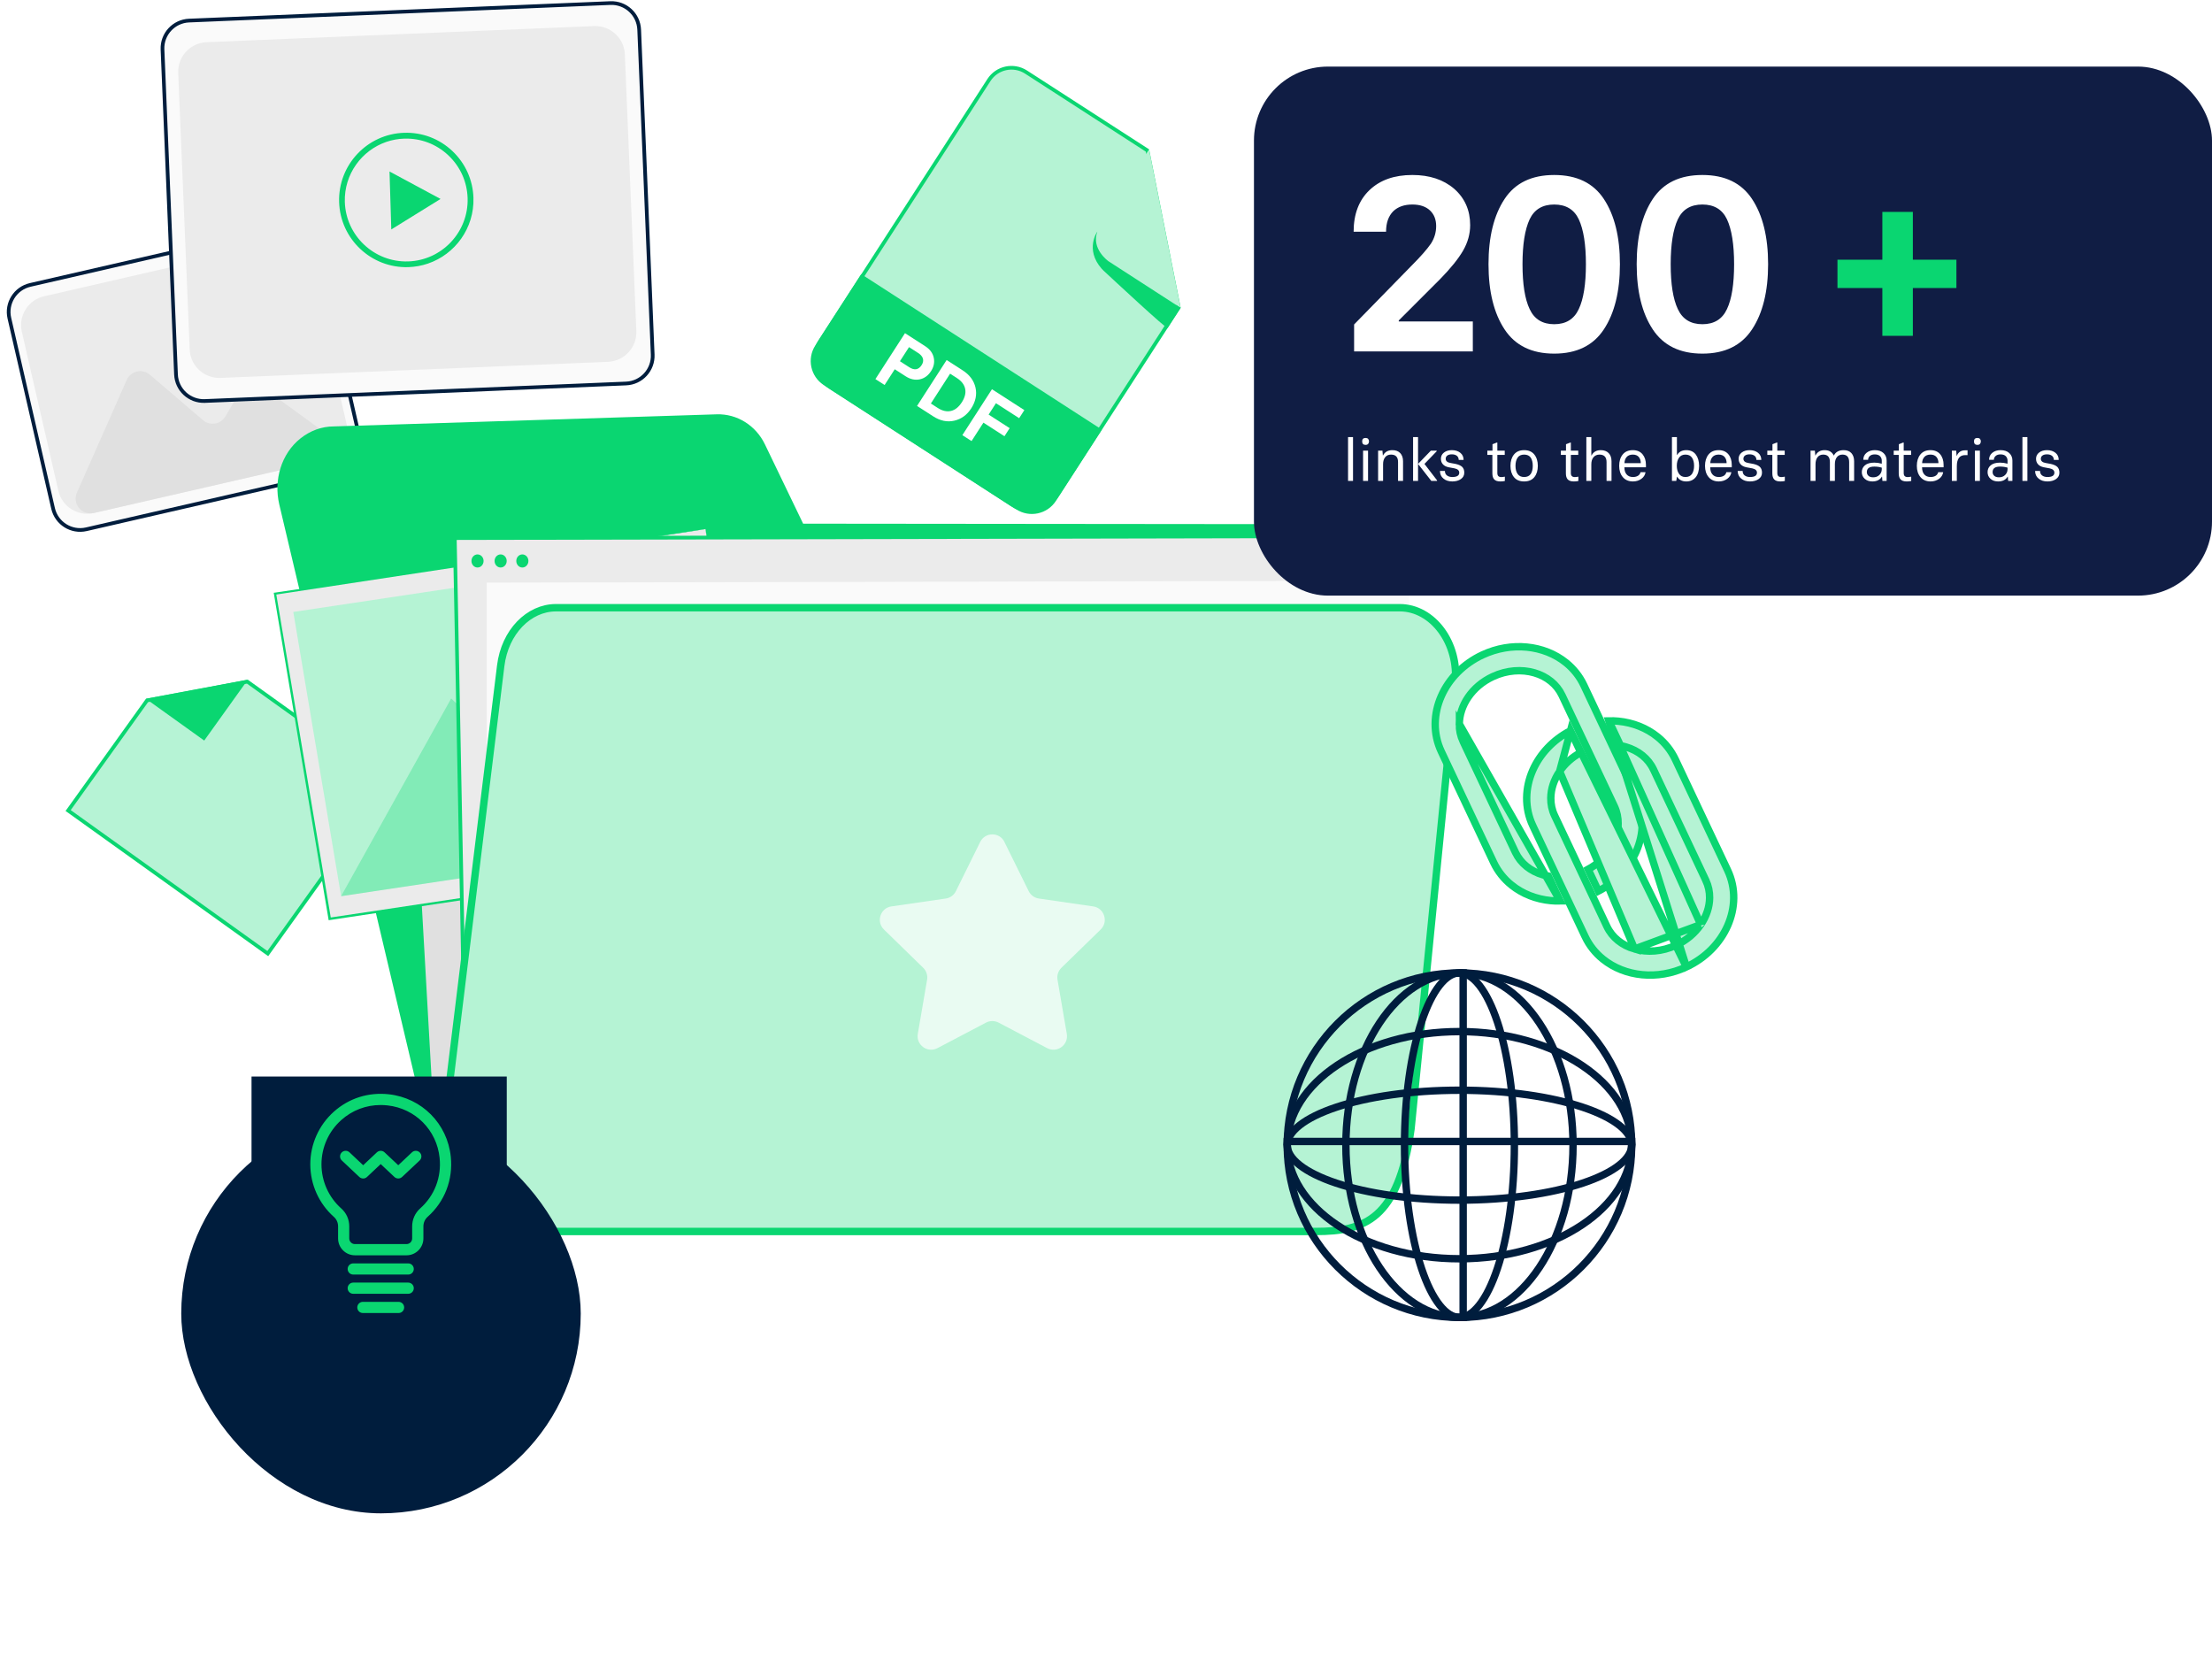 <svg width="598" height="453" viewBox="0 0 598 453" fill="none" xmlns="http://www.w3.org/2000/svg">
<path d="M18.421 219.097L39.742 189.342L66.88 184.263L105.319 211.804L72.393 257.766L18.421 219.097Z" fill="#0AD671" fill-opacity="0.3" stroke="#0AD671"/>
<path d="M55.095 199.483L40.696 189.164L65.867 184.452L55.095 199.483Z" fill="#0AD671" stroke="#0AD671"/>
<path d="M274.725 137.082L274.708 137.095L222.984 103.678L222.984 103.677C219.622 101.507 218.661 97.017 220.833 93.654L267.356 21.631L267.356 21.631C269.526 18.269 274.016 17.308 277.38 19.48C277.38 19.48 277.38 19.48 277.38 19.48L310.204 40.676L318.659 83.092L285.047 135.124L285.047 135.124C282.876 138.486 278.387 139.447 275.023 137.275L274.725 137.082Z" fill="#B5F3D4" stroke="#0AD671"/>
<path d="M232.824 74.096L297.87 116.122L286.292 134.042C283.48 138.395 277.662 139.646 273.309 136.833L224.037 104.999C219.684 102.187 218.434 96.369 221.246 92.016L232.824 74.096Z" fill="#0AD671"/>
<path d="M236.661 102.473L244.66 90.062L250.109 93.574C251.387 94.398 252.161 95.432 252.431 96.675C252.703 97.929 252.46 99.144 251.701 100.321C250.92 101.533 249.903 102.274 248.649 102.543C247.368 102.803 246.103 102.531 244.854 101.727L241.89 99.816L239.146 104.074L236.661 102.473ZM243.291 97.644L245.802 99.263C247.21 100.17 248.33 99.978 249.163 98.685C249.543 98.097 249.659 97.514 249.511 96.938C249.335 96.367 248.918 95.869 248.262 95.446L245.75 93.828L243.291 97.644Z" fill="white"/>
<path d="M247.919 109.728L255.917 97.318L260.257 100.115C262.132 101.324 263.286 102.872 263.719 104.76C264.141 106.665 263.757 108.54 262.567 110.387C261.425 112.158 259.902 113.267 257.998 113.714C256.094 114.161 254.181 113.765 252.258 112.525L247.919 109.728ZM251.656 109.075L253.493 110.259C254.753 111.071 255.948 111.347 257.078 111.088C258.199 110.83 259.18 110.049 260.02 108.745C260.853 107.453 261.155 106.243 260.927 105.116C260.697 103.979 259.952 103.005 258.691 102.193L256.855 101.009L251.656 109.075Z" fill="white"/>
<path d="M260.17 117.625L268.169 105.214L276.927 110.859L275.522 113.04L269.248 108.997L267.267 112.069L272.956 115.735L271.55 117.916L265.862 114.25L262.655 119.226L260.17 117.625Z" fill="white"/>
<path d="M310.637 40.382L297.542 60.657C295.385 64.004 296.334 68.467 299.682 70.623L319.171 83.219L310.635 40.396L310.637 40.382Z" fill="#B5F3D4"/>
<path d="M296.661 62.601C296.661 62.601 293.229 67.353 297.786 72.591C297.955 72.79 298.14 72.977 298.327 73.149C300.581 75.244 315.398 89.045 315.654 88.66C315.928 88.248 319.171 83.22 319.171 83.22L299.682 70.624C299.682 70.624 294.93 67.311 296.661 62.601Z" fill="#0AD671"/>
<path d="M8.163 77.018L76.405 61.339C80.442 60.411 84.466 62.932 85.394 66.969L97.21 118.398C98.138 122.435 95.617 126.46 91.58 127.387L23.338 143.067C19.302 143.995 15.277 141.474 14.35 137.437L2.533 86.007C1.605 81.97 4.126 77.946 8.163 77.018Z" fill="#FAFAFA" stroke="#001D3D"/>
<path d="M74.261 65.761L11.906 80.088C7.6 81.078 4.911 85.371 5.901 89.677L15.778 132.667C16.768 136.973 21.061 139.661 25.367 138.672L87.722 124.345C92.028 123.355 94.717 119.063 93.727 114.757L83.85 71.767C82.86 67.461 78.567 64.772 74.261 65.761Z" fill="#EBEBEB"/>
<path d="M25.353 138.67C22.143 139.407 19.467 136.167 20.799 133.154L34.257 102.706C35.34 100.255 38.48 99.542 40.516 101.284L54.889 113.583C56.785 115.205 59.688 114.714 60.945 112.559L64.939 105.713C66.133 103.667 68.834 103.101 70.749 104.496L88.43 117.381C91.202 119.401 90.313 123.744 86.97 124.513L25.353 138.67Z" fill="#E0E0E0"/>
<path d="M59.43 87.808C60.21 91.198 58.09 94.578 54.7 95.358C51.31 96.138 47.93 94.018 47.15 90.628C46.37 87.238 48.49 83.858 51.88 83.078C55.27 82.298 58.65 84.418 59.43 87.808Z" fill="#E0E0E0"/>
<path d="M51.114 5.565L164.995 0.832C169.134 0.66 172.628 3.875 172.8 8.014L176.451 95.858C176.623 99.996 173.408 103.491 169.269 103.663L55.387 108.396C51.249 108.568 47.754 105.353 47.582 101.214L43.931 13.37C43.759 9.231 46.975 5.737 51.114 5.565Z" fill="#FAFAFA" stroke="#001D3D"/>
<path d="M160.6 7.05L55.841 11.404C51.426 11.588 47.996 15.315 48.18 19.729L51.287 94.495C51.471 98.909 55.198 102.339 59.613 102.156L164.372 97.802C168.787 97.618 172.217 93.891 172.033 89.476L168.926 14.711C168.742 10.296 165.015 6.867 160.6 7.05Z" fill="#EBEBEB"/>
<path d="M115.677 71.253C114.004 71.823 112.231 72.146 110.387 72.213C100.38 72.519 91.975 64.629 91.679 54.602C91.374 44.595 99.263 36.189 109.29 35.894C114.145 35.742 118.756 37.491 122.285 40.815C125.813 44.139 127.847 48.65 127.993 53.49C128.247 61.648 123.048 68.74 115.692 71.248L115.677 71.253ZM104.475 38.344C97.756 40.635 93.008 47.111 93.222 54.572C93.501 63.728 101.181 70.941 110.322 70.666C119.479 70.386 126.691 62.707 126.416 53.565C126.278 49.135 124.43 45.023 121.195 41.98C117.96 38.935 113.751 37.347 109.316 37.471C107.63 37.517 106 37.825 104.475 38.344Z" fill="#0AD671"/>
<path d="M105.544 54.188L105.303 46.356L112.202 50.068L119.101 53.779L112.443 57.899L105.785 62.019L105.544 54.188Z" fill="#0AD671"/>
<path d="M112.893 294.465L75.503 136.375C73.943 129.755 76.053 122.625 81.223 118.515C83.813 116.455 86.933 115.265 90.253 115.265L193.773 111.995C199.253 111.825 204.333 114.995 206.803 120.135L217.123 141.555L348.593 141.685C358.243 141.685 368.383 155.085 367.243 166.325L378.463 298.055C376.843 313.935 362.823 325.885 349.183 325.885H141.493C127.223 325.885 115.173 313.445 112.893 294.465Z" fill="#0AD671"/>
<path d="M118.9 330.838L109 155.698L354.2 151.988L362.79 327.508L118.9 330.838Z" fill="#E0E0E0"/>
<path d="M117.78 162.878C117.78 163.858 117.05 164.648 116.14 164.648C115.23 164.648 114.5 163.858 114.5 162.878C114.5 161.898 115.23 161.108 116.14 161.108C117.05 161.108 117.78 161.898 117.78 162.878Z" fill="#EBEBEB"/>
<path d="M124.139 162.878C124.139 163.858 123.409 164.648 122.499 164.648C121.589 164.648 120.859 163.858 120.859 162.878C120.859 161.898 121.589 161.108 122.499 161.108C123.409 161.108 124.139 161.898 124.139 162.878Z" fill="#EBEBEB"/>
<path d="M130.501 162.878C130.501 163.858 129.771 164.648 128.861 164.648C127.951 164.648 127.221 163.858 127.221 162.878C127.221 161.898 127.951 161.108 128.861 161.108C129.771 161.108 130.501 161.898 130.501 162.878Z" fill="#EBEBEB"/>
<path d="M190.72 143.008L205.51 230.908L89.14 248.388L74.35 160.488L190.72 143.008Z" fill="#EBEBEB"/>
<path d="M190.72 143.008C190.72 143.008 190.53 143.048 190.16 143.108C189.78 143.168 189.24 143.258 188.53 143.368C187.08 143.598 184.96 143.928 182.21 144.348C176.68 145.198 168.62 146.438 158.4 147.998C137.97 151.098 108.92 155.518 74.4 160.758L74.65 160.428C79.06 186.588 84.12 216.578 89.47 248.318L89.08 248.058C132.17 241.608 172.21 235.608 205.46 230.628L205.22 230.938C200.83 204.458 197.18 182.518 194.64 167.168C193.38 159.488 192.39 153.468 191.71 149.338C191.38 147.288 191.13 145.718 190.95 144.628C190.78 143.558 190.71 142.988 190.71 142.988C190.71 142.988 190.82 143.508 191.01 144.558C191.2 145.628 191.47 147.178 191.82 149.208C192.53 153.318 193.56 159.308 194.88 166.958C197.5 182.338 201.25 204.328 205.78 230.858L205.83 231.128L205.55 231.168C172.3 236.178 132.27 242.208 89.19 248.698L88.85 248.748L88.8 248.428C83.47 216.678 78.44 186.688 74.05 160.528L74 160.238L74.3 160.198C108.93 155.058 138.05 150.728 158.55 147.688C168.75 146.188 176.8 145.008 182.32 144.198C185.05 143.808 187.15 143.498 188.59 143.288C189.28 143.188 189.81 143.118 190.19 143.068C190.55 143.018 190.72 143.008 190.72 143.008Z" fill="#0AD671"/>
<path d="M92.219 242.248L200.419 225.998L187.489 149.168L79.289 165.418L92.219 242.248Z" fill="#B5F3D4"/>
<g opacity="0.3">
<path d="M92.221 242.248L121.971 188.818L150.411 215.178L163.601 196.818L200.421 225.998L92.221 242.248Z" fill="#0AD671"/>
</g>
<g opacity="0.3">
<path d="M154.34 177.958C155.09 182.408 151.88 186.578 147.18 187.288C142.48 187.998 138.05 184.968 137.31 180.518C136.56 176.068 139.77 171.898 144.47 171.188C149.17 170.478 153.6 173.508 154.34 177.958Z" fill="#0AD671"/>
</g>
<path d="M371.696 312.34L126.244 314.87L122.953 145.454L372.72 144.926L371.696 312.34Z" fill="#EBEBEB" stroke="#0AD671"/>
<path d="M136.983 151.635C136.983 152.615 136.253 153.405 135.343 153.405C134.433 153.405 133.703 152.615 133.703 151.635C133.703 150.655 134.433 149.865 135.343 149.865C136.253 149.865 136.983 150.655 136.983 151.635Z" fill="#0AD671"/>
<path d="M142.854 151.635C142.854 152.615 142.124 153.405 141.214 153.405C140.304 153.405 139.574 152.615 139.574 151.635C139.574 150.655 140.304 149.865 141.214 149.865C142.124 149.865 142.854 150.655 142.854 151.635Z" fill="#0AD671"/>
<path d="M130.733 151.635C130.733 152.615 130.003 153.405 129.093 153.405C128.183 153.405 127.453 152.615 127.453 151.635C127.453 150.655 128.183 149.865 129.093 149.865C130.003 149.865 130.733 150.655 130.733 151.635Z" fill="#0AD671"/>
<path d="M131.584 319.525V157.495L381.334 156.975L367.924 323.015L131.584 319.525Z" fill="#FAFAFA"/>
<path d="M120.418 301.775L120.433 301.69V301.656L135.365 179.966C135.365 179.966 135.365 179.966 135.365 179.966C136.492 170.799 142.965 164.274 150.303 164.274H378.413C387.28 164.274 394.52 173.725 393.408 184.895L381.46 305.165C379.72 317.583 376.494 324.435 372.222 328.218C367.966 331.987 362.476 332.884 355.713 332.884H142.543C135.419 332.884 128.777 331.971 124.473 327.79C120.219 323.656 117.957 316.014 120.418 301.775Z" fill="#B5F3D4" stroke="#0AD671" stroke-width="2"/>
<g opacity="0.7">
<path d="M271.533 227.585L278.103 240.885C278.633 241.965 279.663 242.715 280.853 242.885L295.533 245.015C298.533 245.455 299.733 249.135 297.563 251.255L286.943 261.605C286.083 262.445 285.683 263.655 285.893 264.845L288.403 279.465C288.913 282.455 285.783 284.735 283.093 283.325L269.963 276.425C268.893 275.865 267.623 275.865 266.563 276.425L253.433 283.325C250.753 284.735 247.613 282.455 248.123 279.465L250.633 264.845C250.833 263.655 250.443 262.445 249.583 261.605L238.963 251.255C236.793 249.135 237.993 245.455 240.993 245.015L255.673 242.885C256.863 242.715 257.893 241.965 258.423 240.885L264.993 227.585C266.333 224.865 270.213 224.865 271.553 227.585H271.533Z" fill="white"/>
</g>
<path d="M421.766 243.538C420.903 243.556 420.048 243.527 419.207 243.446C415.29 243.062 411.585 241.636 408.592 239.216L408.591 239.216C406.601 237.608 404.935 235.547 403.794 233.13L389.645 203.155L389.645 203.155C388.501 200.737 387.972 198.148 387.999 195.601C388.027 193.051 388.6 190.534 389.633 188.19L389.633 188.189C391.703 183.49 395.591 179.447 400.798 177.018C404.702 175.204 408.848 174.537 412.761 174.919L412.762 174.919C416.68 175.299 420.389 176.725 423.382 179.146L423.382 179.146C425.37 180.753 427.036 182.813 428.179 185.234L432.489 194.365L436.516 202.897L436.516 202.897L442.324 215.207L442.325 215.209C443.471 217.625 443.998 220.214 443.97 222.759C443.941 225.312 443.367 227.827 442.336 230.175C440.395 234.58 436.85 238.412 432.119 240.872L429.341 234.987C431.752 233.683 433.685 231.901 435.058 229.897L435.059 229.896C436.607 227.631 437.429 225.098 437.452 222.663L437.452 222.663C437.467 221.035 437.143 219.453 436.428 217.94L429.584 203.434L429.584 203.434L425.955 195.748L425.955 195.748L422.283 187.967L422.281 187.962C421.561 186.456 420.55 185.197 419.28 184.166L419.279 184.165C418.014 183.141 416.495 182.357 414.804 181.869C411.425 180.893 407.387 181.121 403.584 182.895C400.724 184.223 398.46 186.204 396.911 188.463L396.91 188.464C395.362 190.728 394.541 193.263 394.516 195.698L421.766 243.538ZM421.766 243.538L418.599 236.829C418.111 236.74 417.633 236.628 417.167 236.494L417.166 236.494C415.478 236.007 413.955 235.225 412.688 234.2L412.686 234.199C411.421 233.17 410.406 231.909 409.69 230.403L409.689 230.4L395.542 200.423L395.541 200.422C394.829 198.909 394.5 197.328 394.516 195.699L421.766 243.538Z" fill="#B5F3D4" stroke="#0AD671" stroke-width="2"/>
<path d="M424.579 197.525L427.359 203.411C424.949 204.714 423.014 206.497 421.644 208.502L424.579 197.525ZM424.579 197.525C419.851 199.986 416.305 203.817 414.365 208.223C413.334 210.57 412.761 213.086 412.733 215.639L412.733 215.64C412.705 218.184 413.232 220.774 414.376 223.191L414.376 223.192L420.187 235.501L424.214 244.033L428.524 253.164L428.524 253.165C429.664 255.584 431.33 257.642 433.321 259.252L433.321 259.252C436.314 261.674 440.019 263.098 443.938 263.479L443.938 263.479C447.856 263.86 451.998 263.193 455.902 261.377L424.579 197.525ZM434.935 194.861C435.798 194.841 436.654 194.87 437.494 194.95C441.411 195.334 445.117 196.762 448.112 199.181L448.112 199.181C450.102 200.788 451.764 202.85 452.908 205.272L467.054 235.242L467.054 235.242C468.197 237.66 468.726 240.249 468.698 242.793C468.668 245.347 468.095 247.862 467.064 250.209C464.997 254.905 461.108 258.951 455.903 261.377L434.935 194.861ZM434.935 194.861L438.102 201.57C438.588 201.658 439.068 201.769 439.536 201.904C441.224 202.391 442.743 203.176 444.012 204.201L444.014 204.203C445.278 205.23 446.294 206.488 447.011 207.999L447.013 208.001L461.158 237.974L461.158 237.975C461.871 239.488 462.2 241.069 462.183 242.699C462.16 245.133 461.338 247.669 459.787 249.93M434.935 194.861L459.786 249.931C459.786 249.931 459.786 249.93 459.787 249.93M459.787 249.93C458.239 252.195 455.974 254.175 453.119 255.503C449.314 257.275 445.276 257.503 441.9 256.526M459.787 249.93L441.9 256.526M441.9 256.526C440.21 256.039 438.687 255.257 437.422 254.232L437.421 254.231C436.153 253.202 435.137 251.945 434.42 250.433L434.418 250.431L430.745 242.649L427.117 234.964L427.117 234.964L420.273 220.458C419.559 218.945 419.235 217.363 419.251 215.736C419.271 213.298 420.096 210.767 421.644 208.503L441.9 256.526Z" fill="#B5F3D4" stroke="#0AD671" stroke-width="2"/>
<circle cx="394.555" cy="309.555" r="46.555" stroke="#001D3D" stroke-width="2"/>
<path d="M425.258 309.555C425.258 322.517 421.754 334.207 416.14 342.627C410.522 351.053 402.871 356.11 394.555 356.11C386.239 356.11 378.587 351.053 372.969 342.627C367.356 334.207 363.852 322.517 363.852 309.555C363.852 296.593 367.356 284.903 372.969 276.483C378.587 268.056 386.239 263 394.555 263C402.871 263 410.522 268.056 416.14 276.483C421.754 284.903 425.258 296.593 425.258 309.555Z" stroke="#001D3D" stroke-width="2"/>
<path d="M394.555 278.851C407.517 278.851 419.207 282.356 427.627 287.969C436.053 293.587 441.11 301.238 441.11 309.555C441.11 317.871 436.053 325.522 427.627 331.14C419.207 336.753 407.517 340.258 394.555 340.258C381.593 340.258 369.903 336.753 361.483 331.14C353.056 325.522 348 317.871 348 309.555C348 301.238 353.056 293.587 361.483 287.969C369.903 282.356 381.593 278.851 394.555 278.851Z" stroke="#001D3D" stroke-width="2"/>
<path d="M409.406 309.555C409.406 322.609 407.641 334.386 404.815 342.865C403.4 347.11 401.737 350.473 399.94 352.754C398.133 355.046 396.306 356.11 394.555 356.11C392.804 356.11 390.977 355.046 389.17 352.754C387.372 350.473 385.71 347.11 384.295 342.865C381.468 334.386 379.703 322.609 379.703 309.555C379.703 296.501 381.468 284.724 384.295 276.245C385.71 272 387.372 268.637 389.17 266.356C390.977 264.064 392.804 263 394.555 263C396.306 263 398.133 264.064 399.94 266.356C401.737 268.637 403.4 272 404.815 276.245C407.641 284.724 409.406 296.501 409.406 309.555Z" stroke="#001D3D" stroke-width="2"/>
<path d="M394.555 294.703C407.609 294.703 419.386 296.468 427.865 299.295C432.11 300.709 435.473 302.372 437.754 304.17C440.046 305.977 441.11 307.804 441.11 309.555C441.11 311.306 440.046 313.133 437.754 314.939C435.473 316.737 432.11 318.4 427.865 319.815C419.386 322.641 407.609 324.406 394.555 324.406C381.501 324.406 369.724 322.641 361.245 319.815C357 318.4 353.637 316.737 351.356 314.939C349.064 313.133 348 311.306 348 309.555C348 307.804 349.064 305.977 351.356 304.17C353.637 302.372 357 300.709 361.245 299.295C369.724 296.468 381.501 294.703 394.555 294.703Z" stroke="#001D3D" stroke-width="2"/>
<line x1="395.555" y1="262" x2="395.555" y2="357.11" stroke="#001D3D" stroke-width="2"/>
<line x1="347" y1="308.555" x2="442.11" y2="308.555" stroke="#001D3D" stroke-width="2"/>
<g filter="url(#filter0_b_37_40)">
<rect x="339" y="18" width="259" height="143" rx="20" fill="#101D44"/>
</g>
<path d="M366.075 95V87.705L381.549 71.871C384.014 69.406 385.78 67.4 386.849 65.851C387.787 64.39 388.256 62.809 388.256 61.107C388.256 59.341 387.7 57.934 386.587 56.887C385.453 55.819 383.861 55.284 381.811 55.284C379.652 55.284 377.94 55.884 376.675 57.084C375.366 58.392 374.712 60.246 374.712 62.645H365.944C365.944 57.869 367.373 54.117 370.23 51.391C373.087 48.665 376.947 47.302 381.811 47.302C386.478 47.302 390.262 48.556 393.163 51.064C396.02 53.594 397.449 56.855 397.449 60.846C397.449 63.223 396.816 65.513 395.551 67.716C394.286 69.919 392.214 72.492 389.335 75.436L378.147 86.625V86.887H398.168V95H366.075ZM433.584 89.046C430.705 93.408 426.234 95.589 420.171 95.589C414.108 95.589 409.637 93.408 406.758 89.046C403.857 84.662 402.407 78.784 402.407 71.413C402.407 64.041 403.857 58.163 406.758 53.779C409.615 49.461 414.086 47.302 420.171 47.302C426.256 47.302 430.727 49.461 433.584 53.779C436.485 58.163 437.935 64.041 437.935 71.413C437.935 78.784 436.485 84.662 433.584 89.046ZM413.53 83.55C414.795 86.276 417.009 87.639 420.171 87.639C423.334 87.639 425.547 86.276 426.812 83.55C428.099 80.845 428.742 76.8 428.742 71.413C428.742 66.091 428.099 62.045 426.812 59.275C425.547 56.615 423.334 55.284 420.171 55.284C417.009 55.284 414.795 56.615 413.53 59.275C412.243 62.045 411.6 66.091 411.6 71.413C411.6 76.8 412.243 80.845 413.53 83.55ZM473.646 89.046C470.767 93.408 466.296 95.589 460.232 95.589C454.169 95.589 449.698 93.408 446.819 89.046C443.919 84.662 442.468 78.784 442.468 71.413C442.468 64.041 443.919 58.163 446.819 53.779C449.676 49.461 454.147 47.302 460.232 47.302C466.317 47.302 470.788 49.461 473.646 53.779C476.546 58.163 477.997 64.041 477.997 71.413C477.997 78.784 476.546 84.662 473.646 89.046ZM453.591 83.55C454.856 86.276 457.07 87.639 460.232 87.639C463.395 87.639 465.609 86.276 466.874 83.55C468.16 80.845 468.804 76.8 468.804 71.413C468.804 66.091 468.16 62.045 466.874 59.275C465.609 56.615 463.395 55.284 460.232 55.284C457.07 55.284 454.856 56.615 453.591 59.275C452.305 62.045 451.661 66.091 451.661 71.413C451.661 76.8 452.305 80.845 453.591 83.55Z" fill="white"/>
<path d="M508.883 90.78V77.857H496.746V70.202H508.883V57.28H517.127V70.202H528.905V77.857H517.127V90.78H508.883Z" fill="#0AD671"/>
<path d="M364.438 130V118.156H365.781V130H364.438ZM369.172 120.258C368.557 120.258 368.25 119.943 368.25 119.312C368.25 118.693 368.557 118.383 369.172 118.383C369.469 118.383 369.698 118.464 369.859 118.625C370.021 118.812 370.102 119.042 370.102 119.312C370.102 119.583 370.021 119.812 369.859 120C369.708 120.172 369.479 120.258 369.172 120.258ZM368.5 130V121.82H369.844V130H368.5ZM372.562 130V121.82H373.734L373.844 123.102H373.906C374.401 122.154 375.245 121.68 376.438 121.68C377.328 121.68 378.031 121.945 378.547 122.477C379.052 123.023 379.305 123.76 379.305 124.688V130H377.953V124.898C377.953 123.555 377.326 122.883 376.07 122.883C375.378 122.883 374.849 123.112 374.484 123.57C374.099 124.034 373.906 124.672 373.906 125.484V130H372.562ZM382.016 118.156H383.359V130H382.016V118.156ZM385.094 125.406L388.5 129.844V130H386.945L383.359 125.406L386.82 121.82H388.398V121.984L385.094 125.406ZM392.625 130.141C391.641 130.141 390.846 129.885 390.242 129.375C389.617 128.885 389.297 128.193 389.281 127.297H390.625C390.625 127.839 390.807 128.245 391.172 128.516C391.536 128.802 392.021 128.945 392.625 128.945C393.875 128.945 394.5 128.555 394.5 127.773C394.5 127.18 394.083 126.792 393.25 126.609L391.617 126.305C390.94 126.164 390.43 125.898 390.086 125.508C389.721 125.112 389.539 124.615 389.539 124.016C389.539 123.328 389.812 122.768 390.359 122.336C390.917 121.898 391.635 121.68 392.516 121.68C393.432 121.68 394.19 121.919 394.789 122.398C395.378 122.872 395.672 123.513 395.672 124.32H394.359C394.344 123.826 394.167 123.448 393.828 123.188C393.479 122.938 393.042 122.812 392.516 122.812C391.995 122.812 391.589 122.914 391.297 123.117C390.99 123.331 390.836 123.63 390.836 124.016C390.836 124.646 391.31 125.031 392.258 125.172L393.539 125.406C394.341 125.589 394.927 125.857 395.297 126.211C395.672 126.586 395.859 127.107 395.859 127.773C395.859 128.503 395.549 129.081 394.93 129.508C394.315 129.93 393.547 130.141 392.625 130.141ZM405.609 130.141C404.839 130.141 404.284 129.956 403.945 129.586C403.617 129.227 403.453 128.682 403.453 127.953V122.961H402.094V121.82H403.484V120.078L404.641 119.633H404.797V121.82H406.797V122.961H404.797V127.844C404.797 128.234 404.883 128.516 405.055 128.688C405.237 128.87 405.508 128.961 405.867 128.961C406.164 128.961 406.432 128.93 406.672 128.867H406.828V130.016C406.469 130.099 406.062 130.141 405.609 130.141ZM412.039 130.141C410.826 130.141 409.904 129.747 409.273 128.961C408.654 128.185 408.344 127.172 408.344 125.922C408.344 124.672 408.659 123.654 409.289 122.867C409.924 122.076 410.841 121.68 412.039 121.68C413.242 121.68 414.161 122.076 414.797 122.867C415.427 123.654 415.742 124.672 415.742 125.922C415.742 127.172 415.432 128.185 414.812 128.961C414.182 129.747 413.258 130.141 412.039 130.141ZM412.039 128.945C412.846 128.945 413.44 128.672 413.82 128.125C414.19 127.573 414.375 126.839 414.375 125.922C414.375 125.005 414.19 124.263 413.82 123.695C413.44 123.154 412.846 122.883 412.039 122.883C411.247 122.883 410.661 123.154 410.281 123.695C409.896 124.263 409.703 125.005 409.703 125.922C409.703 126.839 409.896 127.573 410.281 128.125C410.667 128.672 411.253 128.945 412.039 128.945ZM425.484 130.141C424.714 130.141 424.159 129.956 423.82 129.586C423.492 129.227 423.328 128.682 423.328 127.953V122.961H421.969V121.82H423.359V120.078L424.516 119.633H424.672V121.82H426.672V122.961H424.672V127.844C424.672 128.234 424.758 128.516 424.93 128.688C425.112 128.87 425.383 128.961 425.742 128.961C426.039 128.961 426.307 128.93 426.547 128.867H426.703V130.016C426.344 130.099 425.938 130.141 425.484 130.141ZM428.859 130V118.156H430.203V123.102H430.273C430.768 122.154 431.599 121.68 432.766 121.68C433.667 121.68 434.375 121.945 434.891 122.477C435.406 123.008 435.664 123.745 435.664 124.688V130H434.32V124.898C434.32 123.555 433.68 122.883 432.398 122.883C431.737 122.883 431.203 123.117 430.797 123.586C430.401 124.044 430.203 124.69 430.203 125.523V130H428.859ZM441.453 130.141C440.286 130.141 439.372 129.747 438.711 128.961C438.06 128.185 437.734 127.172 437.734 125.922C437.734 124.672 438.049 123.654 438.68 122.867C439.315 122.076 440.232 121.68 441.43 121.68C442.544 121.68 443.414 122.047 444.039 122.781C444.659 123.526 444.969 124.487 444.969 125.664V126.32H439.148C439.148 127.138 439.344 127.773 439.734 128.227C440.135 128.706 440.708 128.945 441.453 128.945C441.995 128.945 442.448 128.833 442.812 128.609C443.172 128.385 443.406 128.06 443.516 127.633H444.859C444.75 128.372 444.375 128.974 443.734 129.438C443.083 129.906 442.323 130.141 441.453 130.141ZM439.164 125.203H443.578C443.578 124.51 443.396 123.951 443.031 123.523C442.667 123.096 442.133 122.883 441.43 122.883C440.701 122.883 440.146 123.096 439.766 123.523C439.38 123.956 439.18 124.516 439.164 125.203ZM455.875 130.141C454.75 130.141 453.93 129.716 453.414 128.867H453.344L453.172 130H452V118.156H453.344V122.961H453.414C453.93 122.107 454.75 121.68 455.875 121.68C456.99 121.68 457.844 122.07 458.438 122.852C459.026 123.628 459.328 124.646 459.344 125.906C459.328 127.234 459.021 128.268 458.422 129.008C457.792 129.763 456.943 130.141 455.875 130.141ZM455.648 128.945C456.451 128.945 457.044 128.661 457.43 128.094C457.799 127.526 457.984 126.797 457.984 125.906C457.984 125.021 457.799 124.294 457.43 123.727C457.049 123.164 456.456 122.883 455.648 122.883C454.883 122.883 454.302 123.164 453.906 123.727C453.51 124.299 453.312 125.026 453.312 125.906C453.312 126.781 453.51 127.505 453.906 128.078C454.302 128.656 454.883 128.945 455.648 128.945ZM464.656 130.141C463.49 130.141 462.576 129.747 461.914 128.961C461.263 128.185 460.938 127.172 460.938 125.922C460.938 124.672 461.253 123.654 461.883 122.867C462.518 122.076 463.435 121.68 464.633 121.68C465.747 121.68 466.617 122.047 467.242 122.781C467.862 123.526 468.172 124.487 468.172 125.664V126.32H462.352C462.352 127.138 462.547 127.773 462.938 128.227C463.339 128.706 463.911 128.945 464.656 128.945C465.198 128.945 465.651 128.833 466.016 128.609C466.375 128.385 466.609 128.06 466.719 127.633H468.062C467.953 128.372 467.578 128.974 466.938 129.438C466.286 129.906 465.526 130.141 464.656 130.141ZM462.367 125.203H466.781C466.781 124.51 466.599 123.951 466.234 123.523C465.87 123.096 465.336 122.883 464.633 122.883C463.904 122.883 463.349 123.096 462.969 123.523C462.583 123.956 462.383 124.516 462.367 125.203ZM473.109 130.141C472.125 130.141 471.331 129.885 470.727 129.375C470.102 128.885 469.781 128.193 469.766 127.297H471.109C471.109 127.839 471.292 128.245 471.656 128.516C472.021 128.802 472.505 128.945 473.109 128.945C474.359 128.945 474.984 128.555 474.984 127.773C474.984 127.18 474.568 126.792 473.734 126.609L472.102 126.305C471.424 126.164 470.914 125.898 470.57 125.508C470.206 125.112 470.023 124.615 470.023 124.016C470.023 123.328 470.297 122.768 470.844 122.336C471.401 121.898 472.12 121.68 473 121.68C473.917 121.68 474.674 121.919 475.273 122.398C475.862 122.872 476.156 123.513 476.156 124.32H474.844C474.828 123.826 474.651 123.448 474.312 123.188C473.964 122.938 473.526 122.812 473 122.812C472.479 122.812 472.073 122.914 471.781 123.117C471.474 123.331 471.32 123.63 471.32 124.016C471.32 124.646 471.794 125.031 472.742 125.172L474.023 125.406C474.826 125.589 475.411 125.857 475.781 126.211C476.156 126.586 476.344 127.107 476.344 127.773C476.344 128.503 476.034 129.081 475.414 129.508C474.799 129.93 474.031 130.141 473.109 130.141ZM481.297 130.141C480.526 130.141 479.971 129.956 479.633 129.586C479.305 129.227 479.141 128.682 479.141 127.953V122.961H477.781V121.82H479.172V120.078L480.328 119.633H480.484V121.82H482.484V122.961H480.484V127.844C480.484 128.234 480.57 128.516 480.742 128.688C480.924 128.87 481.195 128.961 481.555 128.961C481.852 128.961 482.12 128.93 482.359 128.867H482.516V130.016C482.156 130.099 481.75 130.141 481.297 130.141ZM498.43 121.68C499.32 121.68 500.013 121.945 500.508 122.477C501.003 123.029 501.25 123.766 501.25 124.688V130H499.906V124.898C499.906 123.555 499.302 122.883 498.094 122.883C497.458 122.883 496.958 123.112 496.594 123.57C496.229 124.029 496.047 124.667 496.047 125.484V130H494.703V124.898C494.703 123.555 494.102 122.883 492.898 122.883C492.247 122.883 491.74 123.112 491.375 123.57C491 124.039 490.812 124.677 490.812 125.484V130H489.469V121.82H490.641L490.75 123.102H490.812C491.307 122.154 492.125 121.68 493.266 121.68C494.443 121.68 495.263 122.154 495.727 123.102H495.789C496.284 122.154 497.164 121.68 498.43 121.68ZM506.18 130.141C505.326 130.141 504.638 129.901 504.117 129.422C503.591 128.948 503.328 128.346 503.328 127.617C503.328 126.867 503.612 126.253 504.18 125.773C504.747 125.294 505.591 125.055 506.711 125.055C507.378 125.055 508.049 125.151 508.727 125.344V124.531C508.727 124.047 508.57 123.641 508.258 123.312C507.935 122.99 507.461 122.828 506.836 122.828C506.263 122.828 505.82 122.969 505.508 123.25C505.201 123.526 505.039 123.872 505.023 124.289H503.734C503.734 123.497 504.026 122.867 504.609 122.398C505.193 121.919 505.935 121.68 506.836 121.68C507.852 121.68 508.641 121.945 509.203 122.477C509.76 123.003 510.039 123.674 510.039 124.492V130H508.898L508.805 128.852H508.742C508.232 129.711 507.378 130.141 506.18 130.141ZM506.422 129.023C507.104 129.023 507.659 128.81 508.086 128.383C508.513 127.956 508.727 127.438 508.727 126.828V126.414C508.112 126.221 507.44 126.125 506.711 126.125C505.362 126.125 504.688 126.617 504.688 127.602C504.688 128.029 504.839 128.37 505.141 128.625C505.422 128.891 505.849 129.023 506.422 129.023ZM515.469 130.141C514.698 130.141 514.143 129.956 513.805 129.586C513.477 129.227 513.312 128.682 513.312 127.953V122.961H511.953V121.82H513.344V120.078L514.5 119.633H514.656V121.82H516.656V122.961H514.656V127.844C514.656 128.234 514.742 128.516 514.914 128.688C515.096 128.87 515.367 128.961 515.727 128.961C516.023 128.961 516.292 128.93 516.531 128.867H516.688V130.016C516.328 130.099 515.922 130.141 515.469 130.141ZM521.922 130.141C520.755 130.141 519.841 129.747 519.18 128.961C518.529 128.185 518.203 127.172 518.203 125.922C518.203 124.672 518.518 123.654 519.148 122.867C519.784 122.076 520.701 121.68 521.898 121.68C523.013 121.68 523.883 122.047 524.508 122.781C525.128 123.526 525.438 124.487 525.438 125.664V126.32H519.617C519.617 127.138 519.812 127.773 520.203 128.227C520.604 128.706 521.177 128.945 521.922 128.945C522.464 128.945 522.917 128.833 523.281 128.609C523.641 128.385 523.875 128.06 523.984 127.633H525.328C525.219 128.372 524.844 128.974 524.203 129.438C523.552 129.906 522.792 130.141 521.922 130.141ZM519.633 125.203H524.047C524.047 124.51 523.865 123.951 523.5 123.523C523.135 123.096 522.602 122.883 521.898 122.883C521.169 122.883 520.615 123.096 520.234 123.523C519.849 123.956 519.648 124.516 519.633 125.203ZM527.672 130V121.82H528.844L528.953 123.203H529.016C529.193 122.745 529.471 122.38 529.852 122.109C530.232 121.854 530.674 121.727 531.18 121.727H531.914V123.023H531.273C529.768 123.023 529.016 124.026 529.016 126.031V130H527.672ZM534.578 120.258C533.964 120.258 533.656 119.943 533.656 119.312C533.656 118.693 533.964 118.383 534.578 118.383C534.875 118.383 535.104 118.464 535.266 118.625C535.427 118.812 535.508 119.042 535.508 119.312C535.508 119.583 535.427 119.812 535.266 120C535.115 120.172 534.885 120.258 534.578 120.258ZM533.906 130V121.82H535.25V130H533.906ZM540.18 130.141C539.326 130.141 538.638 129.901 538.117 129.422C537.591 128.948 537.328 128.346 537.328 127.617C537.328 126.867 537.612 126.253 538.18 125.773C538.747 125.294 539.591 125.055 540.711 125.055C541.378 125.055 542.049 125.151 542.727 125.344V124.531C542.727 124.047 542.57 123.641 542.258 123.312C541.935 122.99 541.461 122.828 540.836 122.828C540.263 122.828 539.82 122.969 539.508 123.25C539.201 123.526 539.039 123.872 539.023 124.289H537.734C537.734 123.497 538.026 122.867 538.609 122.398C539.193 121.919 539.935 121.68 540.836 121.68C541.852 121.68 542.641 121.945 543.203 122.477C543.76 123.003 544.039 123.674 544.039 124.492V130H542.898L542.805 128.852H542.742C542.232 129.711 541.378 130.141 540.18 130.141ZM540.422 129.023C541.104 129.023 541.659 128.81 542.086 128.383C542.513 127.956 542.727 127.438 542.727 126.828V126.414C542.112 126.221 541.44 126.125 540.711 126.125C539.362 126.125 538.688 126.617 538.688 127.602C538.688 128.029 538.839 128.37 539.141 128.625C539.422 128.891 539.849 129.023 540.422 129.023ZM546.75 130V118.156H548.094V130H546.75ZM553.516 130.141C552.531 130.141 551.737 129.885 551.133 129.375C550.508 128.885 550.188 128.193 550.172 127.297H551.516C551.516 127.839 551.698 128.245 552.062 128.516C552.427 128.802 552.911 128.945 553.516 128.945C554.766 128.945 555.391 128.555 555.391 127.773C555.391 127.18 554.974 126.792 554.141 126.609L552.508 126.305C551.831 126.164 551.32 125.898 550.977 125.508C550.612 125.112 550.43 124.615 550.43 124.016C550.43 123.328 550.703 122.768 551.25 122.336C551.807 121.898 552.526 121.68 553.406 121.68C554.323 121.68 555.081 121.919 555.68 122.398C556.268 122.872 556.562 123.513 556.562 124.32H555.25C555.234 123.826 555.057 123.448 554.719 123.188C554.37 122.938 553.932 122.812 553.406 122.812C552.885 122.812 552.479 122.914 552.188 123.117C551.88 123.331 551.727 123.63 551.727 124.016C551.727 124.646 552.201 125.031 553.148 125.172L554.43 125.406C555.232 125.589 555.818 125.857 556.188 126.211C556.562 126.586 556.75 127.107 556.75 127.773C556.75 128.503 556.44 129.081 555.82 129.508C555.206 129.93 554.438 130.141 553.516 130.141Z" fill="white"/>
<g filter="url(#filter1_d_37_40)">
<rect x="49" y="271" width="108" height="108" rx="54" fill="#001D3D"/>
</g>
<rect width="69" height="69" transform="translate(68 291)" fill="#001D3D"/>
<path fill-rule="evenodd" clip-rule="evenodd" d="M109.905 338.824H95.952C93.715 338.824 91.899 337.007 91.899 334.77V331.498C91.899 330.368 91.429 329.303 90.606 328.575C86.654 325.075 84.387 320.023 84.387 314.719C84.387 309.444 86.642 304.404 90.569 300.892C94.551 297.331 99.705 295.695 105.076 296.297C113.766 297.271 120.466 304.025 121.369 312.716C122 318.778 119.781 324.546 115.282 328.545C114.446 329.291 113.965 330.362 113.965 331.492V334.764C113.959 337.001 112.143 338.824 109.905 338.824ZM102.905 298.203C98.827 298.203 94.984 299.659 91.917 302.401C88.416 305.529 86.407 310.021 86.407 314.719C86.407 319.44 88.428 323.938 91.947 327.054C93.204 328.166 93.919 329.784 93.919 331.492V334.764C93.919 335.883 94.828 336.791 95.946 336.791H109.899C111.018 336.791 111.926 335.883 111.926 334.764V331.492C111.926 329.784 112.654 328.16 113.923 327.03C117.928 323.469 119.907 318.327 119.342 312.926C118.548 305.192 112.582 299.178 104.847 298.312C104.198 298.239 103.548 298.203 102.905 298.203ZM110.362 344.03H95.495C94.935 344.03 94.484 343.579 94.484 343.019C94.484 342.46 94.935 342.009 95.495 342.009H110.356C110.915 342.009 111.366 342.46 111.366 343.019C111.366 343.579 110.921 344.03 110.362 344.03ZM95.495 349.225H110.362C110.921 349.225 111.366 348.774 111.366 348.215C111.366 347.655 110.915 347.204 110.356 347.204H95.495C94.935 347.204 94.484 347.655 94.484 348.215C94.484 348.774 94.935 349.225 95.495 349.225ZM107.759 354.427H98.1C97.541 354.427 97.09 353.976 97.09 353.417C97.09 352.857 97.541 352.406 98.1 352.406H107.753C108.312 352.406 108.764 352.857 108.764 353.417C108.764 353.976 108.318 354.427 107.759 354.427ZM97.486 317.785C97.684 317.972 97.931 318.062 98.184 318.062C98.43 318.062 98.683 317.972 98.875 317.785L102.923 313.978L106.971 317.785C107.361 318.152 107.969 318.152 108.36 317.785L113.105 313.329C113.508 312.944 113.532 312.306 113.147 311.897C112.762 311.494 112.125 311.47 111.716 311.855L107.668 315.662L103.621 311.855C103.23 311.488 102.622 311.488 102.231 311.855L98.184 315.662L94.142 311.855C93.733 311.47 93.096 311.488 92.711 311.897C92.326 312.306 92.344 312.944 92.753 313.329L97.486 317.785Z" fill="#0AD671"/>
<path d="M90.606 328.575L90.274 328.95L90.275 328.95L90.606 328.575ZM90.569 300.892L90.236 300.519L90.236 300.519L90.569 300.892ZM105.076 296.297L105.132 295.8L105.131 295.8L105.076 296.297ZM121.369 312.716L120.871 312.767L120.871 312.768L121.369 312.716ZM115.282 328.545L114.95 328.172L114.949 328.172L115.282 328.545ZM113.965 334.764L114.465 334.765V334.764H113.965ZM91.917 302.401L92.25 302.774L92.25 302.774L91.917 302.401ZM91.947 327.054L91.615 327.428L91.615 327.428L91.947 327.054ZM113.923 327.03L113.591 326.656L113.59 326.656L113.923 327.03ZM119.342 312.926L118.844 312.977L118.844 312.978L119.342 312.926ZM104.847 298.312L104.903 297.815L104.903 297.815L104.847 298.312ZM97.486 317.785L97.143 318.149L97.144 318.15L97.486 317.785ZM98.875 317.785L98.533 317.421L98.527 317.426L98.875 317.785ZM102.923 313.978L103.265 313.614L102.923 313.292L102.58 313.614L102.923 313.978ZM106.971 317.785L106.628 318.149L106.628 318.15L106.971 317.785ZM108.36 317.785L108.702 318.15L108.702 318.15L108.36 317.785ZM113.105 313.329L113.447 313.693L113.45 313.69L113.105 313.329ZM113.147 311.897L113.511 311.555L113.509 311.552L113.147 311.897ZM111.716 311.855L112.058 312.219L112.058 312.219L111.716 311.855ZM107.668 315.662L107.326 316.026L107.668 316.349L108.011 316.026L107.668 315.662ZM103.621 311.855L103.963 311.491L103.963 311.491L103.621 311.855ZM102.231 311.855L101.889 311.491L101.889 311.491L102.231 311.855ZM98.184 315.662L97.841 316.026L98.183 316.349L98.526 316.026L98.184 315.662ZM94.142 311.855L94.485 311.491L94.485 311.491L94.142 311.855ZM92.711 311.897L93.075 312.24L92.711 311.897ZM92.753 313.329L93.096 312.965L93.096 312.965L92.753 313.329ZM95.952 339.324H109.905V338.324H95.952V339.324ZM91.399 334.77C91.399 337.284 93.439 339.324 95.952 339.324V338.324C93.991 338.324 92.399 336.731 92.399 334.77H91.399ZM91.399 331.498V334.77H92.399V331.498H91.399ZM90.275 328.95C90.987 329.579 91.399 330.506 91.399 331.498H92.399C92.399 330.23 91.872 329.027 90.936 328.201L90.275 328.95ZM83.887 314.719C83.887 320.165 86.215 325.354 90.274 328.95L90.937 328.201C87.093 324.796 84.887 319.881 84.887 314.719H83.887ZM90.236 300.519C86.203 304.126 83.887 309.302 83.887 314.719H84.887C84.887 309.586 87.081 304.682 90.903 301.264L90.236 300.519ZM105.131 295.8C99.621 295.183 94.325 296.863 90.236 300.519L90.903 301.264C94.777 297.8 99.789 296.208 105.02 296.794L105.131 295.8ZM121.866 312.664C120.939 303.74 114.056 296.8 105.132 295.8L105.02 296.794C113.477 297.742 119.993 304.311 120.871 312.767L121.866 312.664ZM115.614 328.919C120.235 324.811 122.514 318.884 121.866 312.664L120.871 312.768C121.486 318.672 119.327 324.281 114.95 328.172L115.614 328.919ZM114.465 331.492C114.465 330.504 114.885 329.569 115.615 328.918L114.949 328.172C114.007 329.013 113.465 330.219 113.465 331.492H114.465ZM114.465 334.764V331.492H113.465V334.764H114.465ZM109.905 339.324C112.42 339.324 114.458 337.277 114.465 334.765L113.465 334.763C113.46 336.726 111.865 338.324 109.905 338.324V339.324ZM92.25 302.774C95.225 300.114 98.95 298.703 102.905 298.703V297.703C98.704 297.703 94.743 299.204 91.583 302.029L92.25 302.774ZM86.907 314.719C86.907 310.164 88.856 305.807 92.25 302.774L91.584 302.028C87.977 305.251 85.907 309.879 85.907 314.719H86.907ZM92.278 326.68C88.868 323.659 86.907 319.297 86.907 314.719H85.907C85.907 319.582 87.989 324.217 91.615 327.428L92.278 326.68ZM94.419 331.492C94.419 329.645 93.645 327.89 92.278 326.679L91.615 327.428C92.762 328.443 93.419 329.924 93.419 331.492H94.419ZM94.419 334.764V331.492H93.419V334.764H94.419ZM95.946 336.291C95.104 336.291 94.419 335.607 94.419 334.764H93.419C93.419 336.159 94.551 337.291 95.946 337.291V336.291ZM109.899 336.291H95.946V337.291H109.899V336.291ZM111.426 334.764C111.426 335.607 110.742 336.291 109.899 336.291V337.291C111.294 337.291 112.426 336.159 112.426 334.764H111.426ZM111.426 331.492V334.764H112.426V331.492H111.426ZM113.59 326.656C112.214 327.882 111.426 329.642 111.426 331.492H112.426C112.426 329.926 113.093 328.439 114.255 327.403L113.59 326.656ZM118.844 312.978C119.393 318.221 117.474 323.204 113.591 326.656L114.255 327.403C118.383 323.735 120.421 318.433 119.839 312.874L118.844 312.978ZM104.792 298.809C112.293 299.648 118.074 305.477 118.844 312.977L119.839 312.875C119.021 304.906 112.871 298.707 104.903 297.815L104.792 298.809ZM102.905 298.703C103.53 298.703 104.161 298.738 104.792 298.809L104.903 297.815C104.235 297.74 103.567 297.703 102.905 297.703V298.703ZM95.495 344.53H110.362V343.53H95.495V344.53ZM93.984 343.019C93.984 343.855 94.659 344.53 95.495 344.53V343.53C95.212 343.53 94.984 343.302 94.984 343.019H93.984ZM95.495 341.509C94.659 341.509 93.984 342.184 93.984 343.019H94.984C94.984 342.736 95.212 342.509 95.495 342.509V341.509ZM110.356 341.509H95.495V342.509H110.356V341.509ZM111.866 343.019C111.866 342.184 111.192 341.509 110.356 341.509V342.509C110.639 342.509 110.866 342.736 110.866 343.019H111.866ZM110.362 344.53C111.201 344.53 111.866 343.851 111.866 343.019H110.866C110.866 343.306 110.641 343.53 110.362 343.53V344.53ZM110.362 348.725H95.495V349.725H110.362V348.725ZM110.866 348.215C110.866 348.502 110.641 348.725 110.362 348.725V349.725C111.201 349.725 111.866 349.046 111.866 348.215H110.866ZM110.356 347.704C110.639 347.704 110.866 347.931 110.866 348.215H111.866C111.866 347.379 111.192 346.704 110.356 346.704V347.704ZM95.495 347.704H110.356V346.704H95.495V347.704ZM94.984 348.215C94.984 347.931 95.212 347.704 95.495 347.704V346.704C94.659 346.704 93.984 347.379 93.984 348.215H94.984ZM95.495 348.725C95.212 348.725 94.984 348.498 94.984 348.215H93.984C93.984 349.05 94.659 349.725 95.495 349.725V348.725ZM98.1 354.927H107.759V353.927H98.1V354.927ZM96.59 353.417C96.59 354.252 97.265 354.927 98.1 354.927V353.927C97.817 353.927 97.59 353.7 97.59 353.417H96.59ZM98.1 351.906C97.265 351.906 96.59 352.581 96.59 353.417H97.59C97.59 353.133 97.817 352.906 98.1 352.906V351.906ZM107.753 351.906H98.1V352.906H107.753V351.906ZM109.264 353.417C109.264 352.581 108.589 351.906 107.753 351.906V352.906C108.036 352.906 108.264 353.133 108.264 353.417H109.264ZM107.759 354.927C108.599 354.927 109.264 354.248 109.264 353.417H108.264C108.264 353.704 108.038 353.927 107.759 353.927V354.927ZM98.184 317.562C98.054 317.562 97.931 317.517 97.828 317.421L97.144 318.15C97.438 318.426 97.809 318.562 98.184 318.562V317.562ZM98.527 317.426C98.435 317.515 98.311 317.562 98.184 317.562V318.562C98.55 318.562 98.93 318.428 99.223 318.144L98.527 317.426ZM102.58 313.614L98.533 317.421L99.218 318.149L103.265 314.342L102.58 313.614ZM107.313 317.421L103.265 313.614L102.58 314.342L106.628 318.149L107.313 317.421ZM108.018 317.421C107.819 317.607 107.511 317.607 107.313 317.421L106.628 318.15C107.212 318.697 108.119 318.697 108.702 318.15L108.018 317.421ZM112.763 312.964L108.018 317.421L108.702 318.15L113.447 313.693L112.763 312.964ZM112.783 312.24C112.976 312.445 112.968 312.768 112.76 312.967L113.45 313.69C114.048 313.119 114.088 312.167 113.511 311.555L112.783 312.24ZM112.058 312.219C112.264 312.026 112.587 312.035 112.786 312.243L113.509 311.552C112.938 310.954 111.986 310.914 111.373 311.491L112.058 312.219ZM108.011 316.026L112.058 312.219L111.373 311.491L107.326 315.298L108.011 316.026ZM103.278 312.219L107.326 316.026L108.011 315.298L103.963 311.491L103.278 312.219ZM102.573 312.22C102.772 312.033 103.08 312.033 103.278 312.22L103.963 311.491C103.379 310.943 102.472 310.943 101.889 311.491L102.573 312.22ZM98.526 316.026L102.574 312.219L101.889 311.491L97.841 315.298L98.526 316.026ZM93.799 312.219L97.841 316.026L98.526 315.298L94.485 311.491L93.799 312.219ZM93.075 312.24C93.27 312.033 93.591 312.023 93.799 312.219L94.485 311.491C93.876 310.918 92.921 310.944 92.347 311.555L93.075 312.24ZM93.096 312.965C92.888 312.77 92.878 312.449 93.075 312.24L92.347 311.555C91.773 312.164 91.799 313.118 92.41 313.693L93.096 312.965ZM97.829 317.421L93.096 312.965L92.41 313.693L97.143 318.149L97.829 317.421Z" fill="#0AD671"/>
<defs>
<filter id="filter0_b_37_40" x="255" y="-66" width="427" height="311" filterUnits="userSpaceOnUse" color-interpolation-filters="sRGB">
<feFlood flood-opacity="0" result="BackgroundImageFix"/>
<feGaussianBlur in="BackgroundImageFix" stdDeviation="42"/>
<feComposite in2="SourceAlpha" operator="in" result="effect1_backgroundBlur_37_40"/>
<feBlend mode="normal" in="SourceGraphic" in2="effect1_backgroundBlur_37_40" result="shape"/>
</filter>
<filter id="filter1_d_37_40" x="5.253" y="257.329" width="195.494" height="195.494" filterUnits="userSpaceOnUse" color-interpolation-filters="sRGB">
<feFlood flood-opacity="0" result="BackgroundImageFix"/>
<feColorMatrix in="SourceAlpha" type="matrix" values="0 0 0 0 0 0 0 0 0 0 0 0 0 0 0 0 0 0 127 0" result="hardAlpha"/>
<feMorphology radius="6.835" operator="erode" in="SourceAlpha" result="effect1_dropShadow_37_40"/>
<feOffset dy="30.076"/>
<feGaussianBlur stdDeviation="25.291"/>
<feComposite in2="hardAlpha" operator="out"/>
<feColorMatrix type="matrix" values="0 0 0 0 0 0 0 0 0 0 0 0 0 0 0 0 0 0 0.44 0"/>
<feBlend mode="normal" in2="BackgroundImageFix" result="effect1_dropShadow_37_40"/>
<feBlend mode="normal" in="SourceGraphic" in2="effect1_dropShadow_37_40" result="shape"/>
</filter>
</defs>
</svg>
